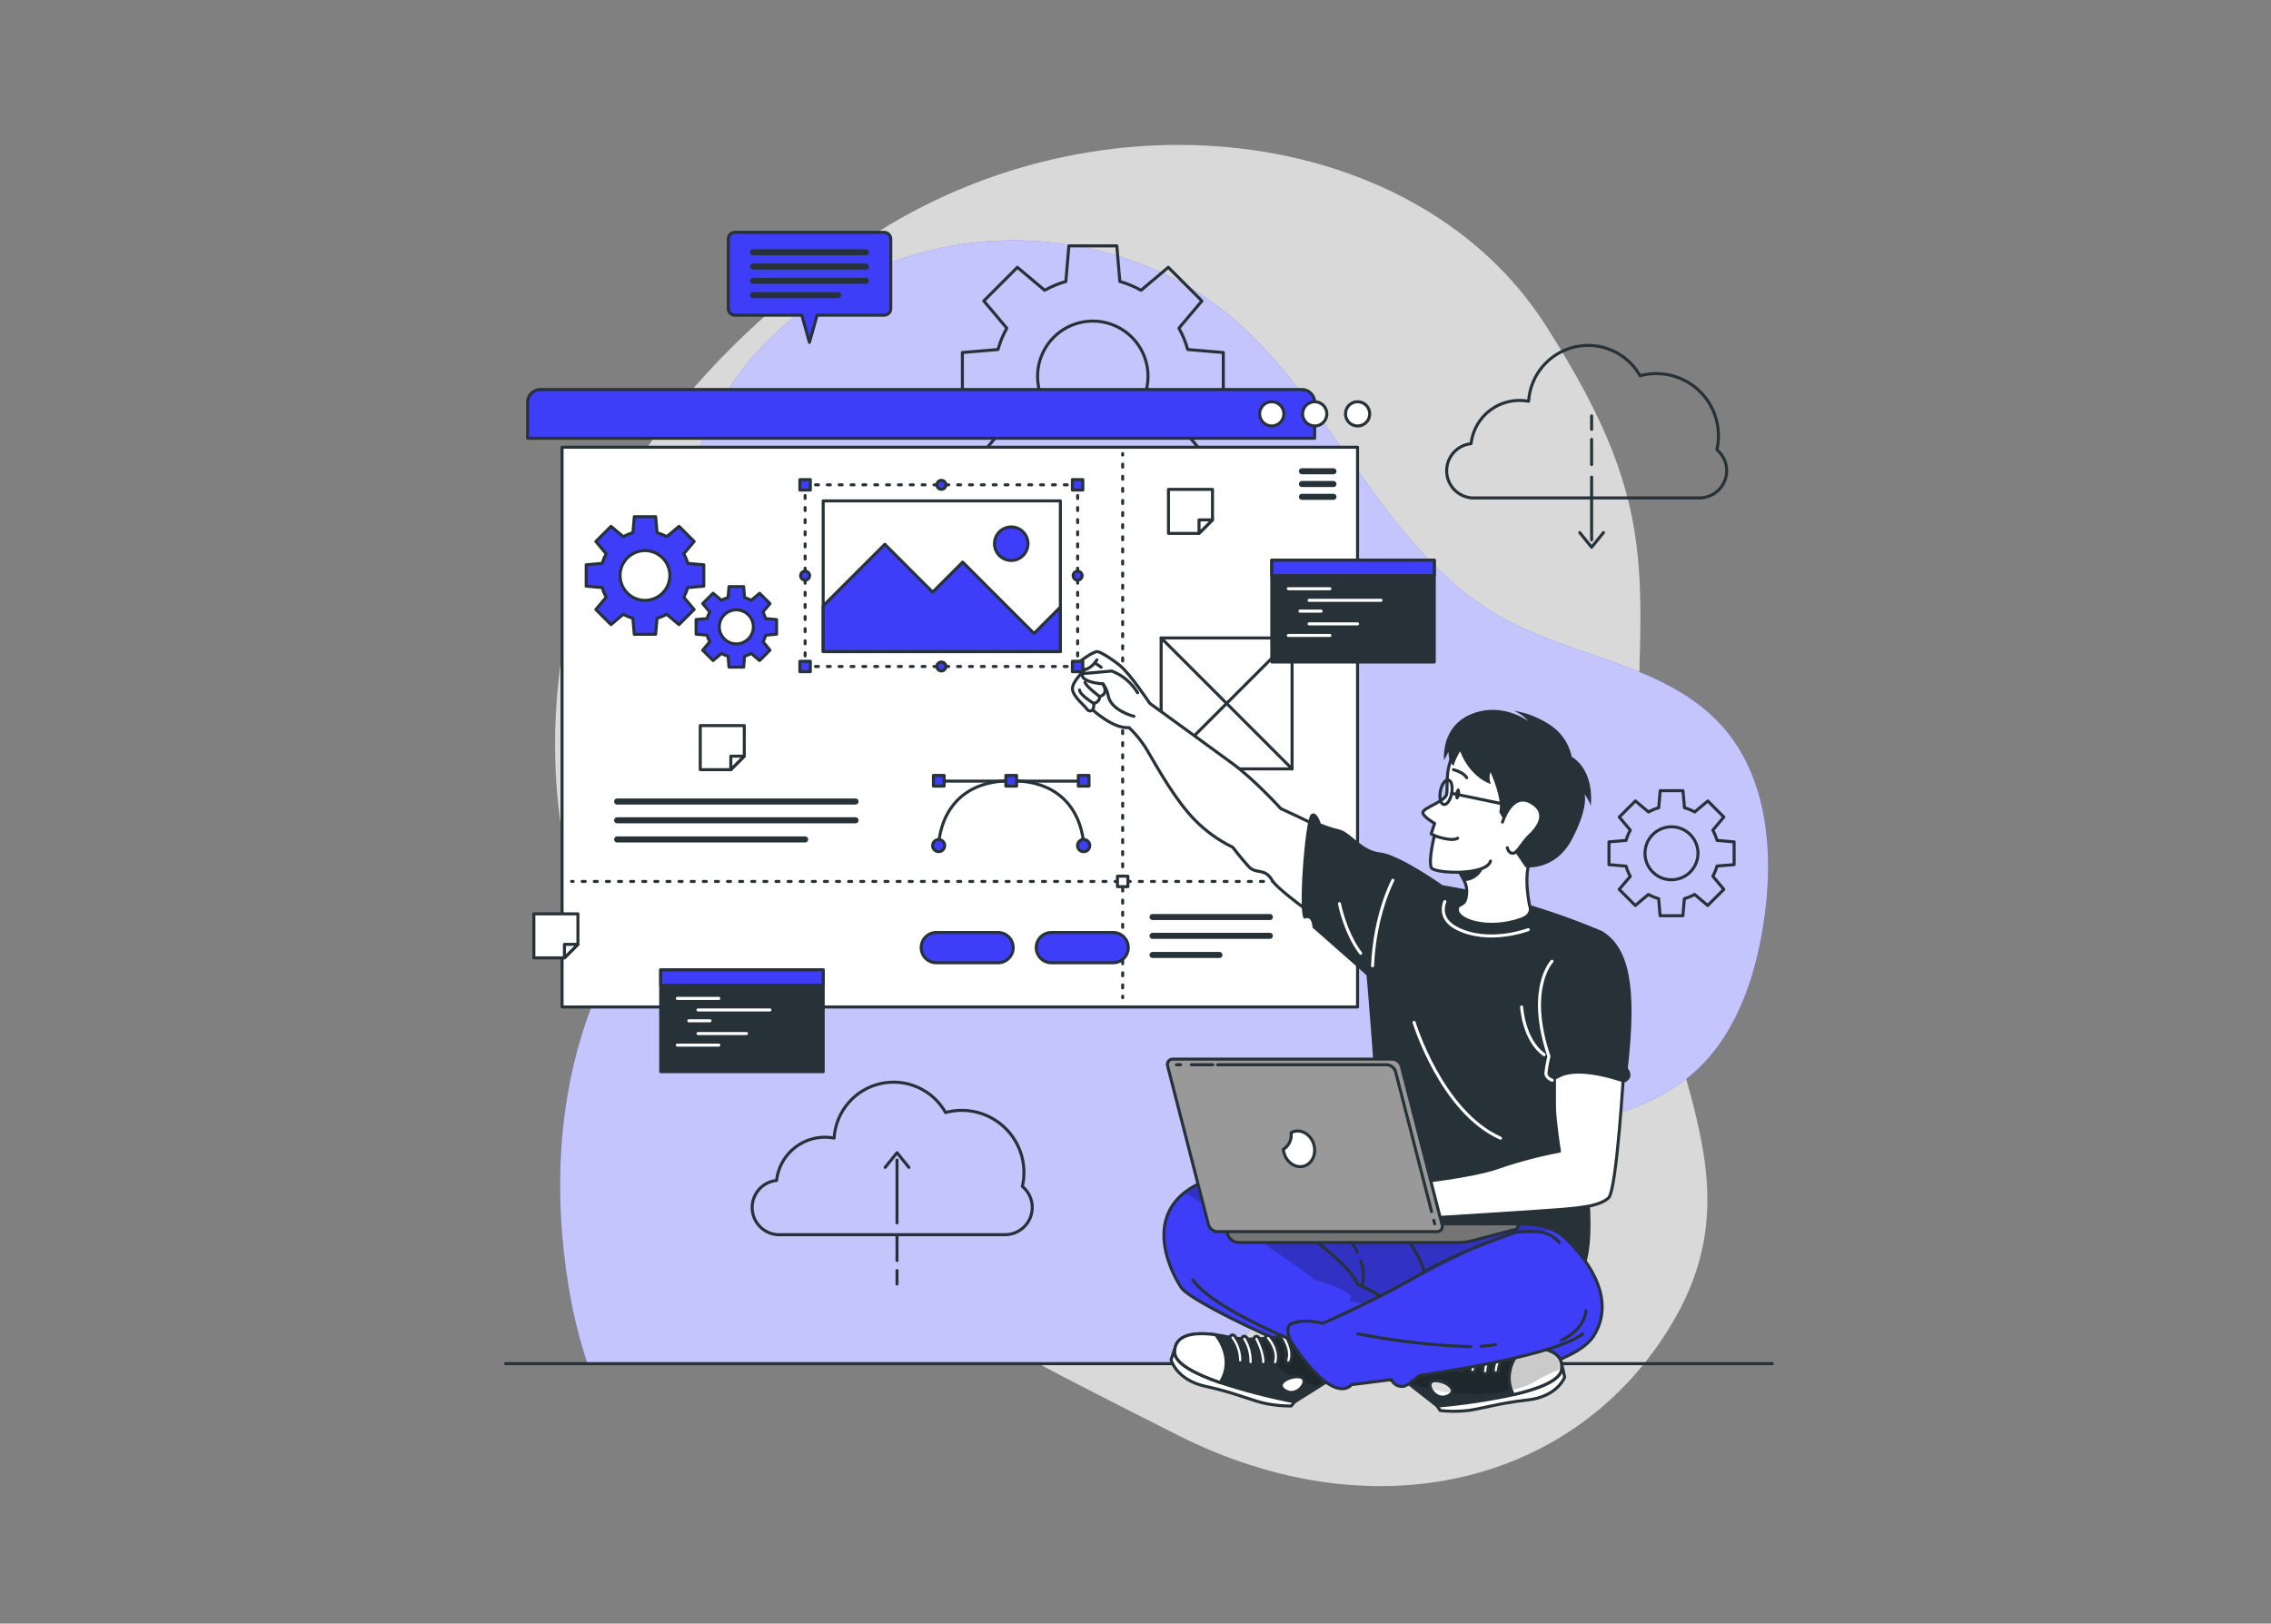 <svg width="600" height="429" viewBox="0 0 600 429" fill="none" xmlns="http://www.w3.org/2000/svg">
<rect x="0" y="0" width="600" height="429" fill="#808080" stroke="none"/>
<path opacity="0.7" d="M154.344 148.671C154.344 148.671 132.04 206.271 163.384 264.271C194.728 322.271 259.288 352.911 310.96 379.111C362.632 405.311 416.288 392.551 441.784 349.639C467.28 306.727 432.312 276.095 432.264 214.903C432.216 153.711 441.424 137.511 408.264 85.816C375.104 34.12 293.816 22.672 232.344 61.016C170.872 99.359 154.344 148.671 154.344 148.671Z" fill="white"/>
<path d="M155.2 360.327H324.152C324.832 359.239 325.52 358.151 326.224 357.087C344.4 329.423 373.504 309.695 405.288 300.439C419.528 296.295 434.952 293.831 446.392 284.391C458.168 274.687 463.576 259.199 465.912 244.119C468.752 225.863 467.216 205.391 454.824 191.687C440.272 175.599 415.888 173.791 396.928 163.247C364.296 145.087 351.648 103.735 321.96 81.079C303.2 66.767 277.888 61.223 255.2 64.359C223.048 68.815 192.8 90.359 183.72 121.959C181.11 131.163 180.178 140.761 180.968 150.295C182.416 169.135 186.472 188.215 182.648 206.719C178.432 227.111 165.168 244.319 157.24 263.591C147.368 287.591 146.04 314.471 150.224 340.055C151.344 346.933 153.008 353.712 155.2 360.327Z" fill="#3E3EF8"/>
<path opacity="0.7" d="M155.2 360.327H324.152C324.832 359.239 325.52 358.151 326.224 357.087C344.4 329.423 373.504 309.695 405.288 300.439C419.528 296.295 434.952 293.831 446.392 284.391C458.168 274.687 463.576 259.199 465.912 244.119C468.752 225.863 467.216 205.391 454.824 191.687C440.272 175.599 415.888 173.791 396.928 163.247C364.296 145.087 351.648 103.735 321.96 81.079C303.2 66.767 277.888 61.223 255.2 64.359C223.048 68.815 192.8 90.359 183.72 121.959C181.11 131.163 180.178 140.761 180.968 150.295C182.416 169.135 186.472 188.215 182.648 206.719C178.432 227.111 165.168 244.319 157.24 263.591C147.368 287.591 146.04 314.471 150.224 340.055C151.344 346.933 153.008 353.712 155.2 360.327Z" fill="white"/>
<path d="M133.592 360.328H468.248" stroke="#263238" stroke-width="0.8" stroke-linecap="round" stroke-linejoin="round"/>
<path d="M323.2 105.712V93.152L313.792 92.352C313.242 90.388 312.463 88.495 311.472 86.712L317.544 79.512L308.664 70.632L301.464 76.704C299.696 75.709 297.816 74.927 295.864 74.376L295.064 64.968H282.4L281.6 74.376C279.647 74.927 277.768 75.709 276 76.704L268.8 70.632L259.92 79.512L265.992 86.712C265 88.495 264.222 90.388 263.672 92.352L254.264 93.152V105.712L263.672 106.512C264.225 108.462 265.003 110.342 265.992 112.112L259.92 119.312L268.8 128.192L276 122.12C277.768 123.115 279.647 123.896 281.6 124.448L282.4 133.856H294.96L295.76 124.448C297.725 123.897 299.618 123.116 301.4 122.12L308.6 128.192L317.48 119.312L311.408 112.112C312.396 110.342 313.175 108.462 313.728 106.512L323.2 105.712ZM288.72 114.024C285.834 114.024 283.012 113.168 280.613 111.565C278.213 109.961 276.343 107.682 275.238 105.016C274.134 102.35 273.845 99.416 274.408 96.585C274.971 93.754 276.361 91.154 278.402 89.114C280.442 87.073 283.042 85.683 285.873 85.12C288.703 84.557 291.637 84.846 294.304 85.951C296.97 87.055 299.249 88.925 300.852 91.325C302.456 93.725 303.312 96.546 303.312 99.432C303.311 101.35 302.931 103.25 302.196 105.022C301.46 106.794 300.382 108.404 299.024 109.759C297.666 111.114 296.054 112.188 294.28 112.92C292.507 113.652 290.606 114.027 288.688 114.024H288.72Z" stroke="#263238" stroke-width="0.8" stroke-linecap="round" stroke-linejoin="round"/>
<path d="M458.152 228.472V222.456L453.64 222.064C453.374 221.123 453.001 220.215 452.528 219.36L455.44 215.896L451.2 211.64L447.744 214.552C446.89 214.075 445.982 213.702 445.04 213.44L444.648 208.928H438.624L438.24 213.44C437.297 213.7 436.389 214.074 435.536 214.552L432.072 211.64L427.816 215.896L430.728 219.36C430.249 220.213 429.873 221.121 429.608 222.064L425.096 222.456V228.472L429.608 228.864C429.873 229.806 430.249 230.714 430.728 231.568L427.792 235L432.048 239.256L435.512 236.344C436.365 236.822 437.273 237.195 438.216 237.456L438.6 241.968H444.624L445.016 237.456C445.958 237.194 446.866 236.82 447.72 236.344L451.176 239.256L455.44 235L452.528 231.536C453.001 230.68 453.374 229.773 453.64 228.832L458.152 228.472ZM441.616 232.472C440.231 232.473 438.877 232.064 437.725 231.296C436.572 230.528 435.674 229.435 435.143 228.156C434.612 226.877 434.472 225.469 434.741 224.111C435.01 222.753 435.676 221.505 436.655 220.525C437.634 219.545 438.881 218.878 440.239 218.607C441.597 218.336 443.005 218.474 444.285 219.004C445.564 219.533 446.658 220.431 447.427 221.582C448.197 222.733 448.608 224.087 448.608 225.472C448.607 226.391 448.425 227.301 448.072 228.15C447.719 228.999 447.203 229.77 446.552 230.419C445.901 231.068 445.129 231.583 444.279 231.934C443.429 232.285 442.519 232.465 441.6 232.464L441.616 232.472Z" stroke="#263238" stroke-width="0.8" stroke-linecap="round" stroke-linejoin="round"/>
<path d="M453.6 118.84C454.238 116.075 454.15 113.192 453.343 110.472C452.536 107.751 451.037 105.286 448.994 103.317C446.951 101.348 444.432 99.942 441.684 99.236C438.936 98.53 436.051 98.548 433.312 99.288C431.643 96.329 429.062 93.988 425.955 92.614C422.847 91.241 419.379 90.909 416.067 91.667C412.755 92.425 409.777 94.234 407.576 96.822C405.376 99.411 404.071 102.641 403.856 106.032C402.114 105.699 400.323 105.73 398.594 106.122C396.865 106.514 395.236 107.259 393.808 108.311C392.381 109.363 391.187 110.698 390.3 112.233C389.413 113.768 388.853 115.47 388.656 117.232C386.873 117.42 385.224 118.266 384.031 119.605C382.839 120.944 382.189 122.68 382.209 124.473C382.229 126.266 382.918 127.987 384.14 129.299C385.361 130.611 387.029 131.42 388.816 131.568H449.04C450.514 131.557 451.95 131.094 453.153 130.24C454.356 129.387 455.268 128.185 455.765 126.797C456.262 125.408 456.321 123.901 455.934 122.478C455.547 121.055 454.732 119.785 453.6 118.84Z" stroke="#263238" stroke-width="0.8" stroke-linecap="round" stroke-linejoin="round"/>
<path d="M420.504 126.063V142.663" stroke="#263238" stroke-width="0.8" stroke-linecap="round" stroke-linejoin="round"/>
<path d="M420.504 116.111V122.743" stroke="#263238" stroke-width="0.8" stroke-linecap="round" stroke-linejoin="round"/>
<path d="M420.504 109.903V113.455" stroke="#263238" stroke-width="0.8" stroke-linecap="round" stroke-linejoin="round"/>
<path d="M417.368 140.728L420.504 144.608L423.64 140.728" stroke="#263238" stroke-width="0.8" stroke-linecap="round" stroke-linejoin="round"/>
<path d="M270.112 313.52C270.749 310.754 270.659 307.871 269.851 305.151C269.042 302.431 267.543 299.966 265.499 297.998C263.456 296.029 260.937 294.623 258.189 293.917C255.44 293.21 252.556 293.228 249.816 293.968C248.149 291.006 245.568 288.663 242.46 287.289C239.352 285.914 235.882 285.582 232.569 286.342C229.257 287.101 226.279 288.912 224.08 291.503C221.88 294.095 220.579 297.328 220.368 300.72C219.577 300.568 218.773 300.491 217.968 300.488C214.803 300.485 211.748 301.649 209.387 303.756C207.026 305.864 205.524 308.767 205.168 311.912C203.385 312.098 201.735 312.944 200.543 314.282C199.35 315.621 198.699 317.356 198.718 319.149C198.737 320.942 199.424 322.663 200.645 323.976C201.866 325.289 203.533 326.099 205.32 326.248H265.6C267.073 326.232 268.505 325.765 269.704 324.91C270.903 324.055 271.811 322.852 272.306 321.465C272.8 320.078 272.857 318.572 272.469 317.152C272.081 315.731 271.267 314.463 270.136 313.52H270.112Z" stroke="#263238" stroke-width="0.8" stroke-linecap="round" stroke-linejoin="round"/>
<path d="M236.992 323.12V306.528" stroke="#263238" stroke-width="0.8" stroke-linecap="round" stroke-linejoin="round"/>
<path d="M236.992 333.079V326.439" stroke="#263238" stroke-width="0.8" stroke-linecap="round" stroke-linejoin="round"/>
<path d="M236.992 339.287V335.735" stroke="#263238" stroke-width="0.8" stroke-linecap="round" stroke-linejoin="round"/>
<path d="M240.128 308.464L236.992 304.584L233.856 308.464" stroke="#263238" stroke-width="0.8" stroke-linecap="round" stroke-linejoin="round"/>
<path d="M142.784 102.921H343.944C344.844 102.921 345.706 103.278 346.343 103.914C346.979 104.551 347.336 105.413 347.336 106.313V115.801H139.392V106.313C139.392 105.413 139.749 104.551 140.386 103.914C141.022 103.278 141.884 102.921 142.784 102.921Z" fill="#3E3EF8" stroke="#263238" stroke-width="0.8" stroke-linecap="round" stroke-linejoin="round"/>
<path d="M358.664 118.177H148.496V266.073H358.664V118.177Z" fill="white" stroke="#263238" stroke-width="0.8" stroke-linecap="round" stroke-linejoin="round"/>
<path d="M361.88 109.353C361.88 109.986 361.692 110.605 361.341 111.131C360.989 111.657 360.489 112.068 359.905 112.31C359.32 112.552 358.676 112.615 358.056 112.492C357.435 112.368 356.865 112.064 356.417 111.616C355.97 111.169 355.665 110.598 355.541 109.978C355.418 109.357 355.481 108.713 355.724 108.129C355.966 107.544 356.376 107.044 356.902 106.693C357.428 106.341 358.047 106.153 358.68 106.153C359.529 106.153 360.343 106.49 360.943 107.091C361.543 107.691 361.88 108.505 361.88 109.353Z" fill="white" stroke="#263238" stroke-width="0.8" stroke-linecap="round" stroke-linejoin="round"/>
<path d="M350.552 109.353C350.552 109.986 350.364 110.605 350.013 111.131C349.661 111.657 349.161 112.068 348.576 112.31C347.992 112.552 347.348 112.615 346.728 112.492C346.107 112.368 345.537 112.064 345.089 111.616C344.642 111.169 344.337 110.598 344.213 109.978C344.09 109.357 344.153 108.713 344.395 108.129C344.638 107.544 345.048 107.044 345.574 106.693C346.1 106.341 346.719 106.153 347.352 106.153C348.201 106.153 349.014 106.49 349.615 107.091C350.215 107.691 350.552 108.505 350.552 109.353Z" fill="white" stroke="#263238" stroke-width="0.8" stroke-linecap="round" stroke-linejoin="round"/>
<path d="M339.2 109.353C339.2 109.986 339.013 110.605 338.661 111.131C338.309 111.657 337.81 112.068 337.225 112.31C336.64 112.552 335.997 112.615 335.376 112.492C334.755 112.368 334.185 112.064 333.738 111.616C333.29 111.169 332.985 110.598 332.862 109.978C332.738 109.357 332.802 108.713 333.044 108.129C333.286 107.544 333.696 107.044 334.222 106.693C334.749 106.341 335.367 106.153 336 106.153C336.849 106.153 337.663 106.49 338.263 107.091C338.863 107.691 339.2 108.505 339.2 109.353Z" fill="white" stroke="#263238" stroke-width="0.8" stroke-linecap="round" stroke-linejoin="round"/>
<path d="M352.296 124.521H343.976" stroke="#263238" stroke-width="1.6" stroke-linecap="round" stroke-linejoin="round"/>
<path d="M352.296 127.896H343.976" stroke="#263238" stroke-width="1.6" stroke-linecap="round" stroke-linejoin="round"/>
<path d="M352.296 131.273H343.976" stroke="#263238" stroke-width="1.6" stroke-linecap="round" stroke-linejoin="round"/>
<path d="M163.048 211.785H226.032" stroke="#263238" stroke-width="1.6" stroke-linecap="round" stroke-linejoin="round"/>
<path d="M163.048 216.753H226.032" stroke="#263238" stroke-width="1.6" stroke-linecap="round" stroke-linejoin="round"/>
<path d="M163.048 221.81H212.712" stroke="#263238" stroke-width="1.6" stroke-linecap="round" stroke-linejoin="round"/>
<path d="M296.608 119.841V120.241" stroke="#263238" stroke-width="0.8" stroke-linecap="round" stroke-linejoin="round"/>
<path d="M296.608 122.642V262.026" stroke="#263238" stroke-width="0.8" stroke-linecap="round" stroke-linejoin="round" stroke-dasharray="0.8 2.4"/>
<path d="M296.608 263.225V263.625" stroke="#263238" stroke-width="0.8" stroke-linecap="round" stroke-linejoin="round"/>
<path d="M151.024 232.905H151.424" stroke="#263238" stroke-width="0.8" stroke-linecap="round" stroke-linejoin="round"/>
<path d="M153.816 232.905H353.848" stroke="#263238" stroke-width="0.8" stroke-linecap="round" stroke-linejoin="round" stroke-dasharray="0.8 2.4"/>
<path d="M355.048 232.905H355.448" stroke="#263238" stroke-width="0.8" stroke-linecap="round" stroke-linejoin="round"/>
<path d="M297.992 231.521H295.232V234.281H297.992V231.521Z" fill="white" stroke="#263238" stroke-width="0.8" stroke-linecap="round" stroke-linejoin="round"/>
<path d="M285.592 206.393H248.744" stroke="#263238" stroke-width="0.8" stroke-linecap="round" stroke-linejoin="round"/>
<path d="M286.304 223.434C286.304 223.434 286.304 206.306 267.168 206.306C248.032 206.306 248 223.434 248 223.434" stroke="#263238" stroke-width="0.8" stroke-linecap="round" stroke-linejoin="round"/>
<path d="M286.304 225.048C287.196 225.048 287.92 224.325 287.92 223.432C287.92 222.54 287.196 221.816 286.304 221.816C285.411 221.816 284.688 222.54 284.688 223.432C284.688 224.325 285.411 225.048 286.304 225.048Z" fill="#3E3EF8" stroke="#263238" stroke-width="0.8" stroke-linecap="round" stroke-linejoin="round"/>
<path d="M246.4 223.433C246.4 223.117 246.494 222.807 246.67 222.544C246.845 222.281 247.095 222.076 247.388 221.955C247.68 221.834 248.002 221.802 248.312 221.864C248.622 221.925 248.908 222.078 249.131 222.302C249.355 222.525 249.507 222.81 249.569 223.121C249.631 223.431 249.599 223.753 249.478 224.045C249.357 224.338 249.152 224.588 248.889 224.763C248.626 224.939 248.316 225.033 248 225.033C247.576 225.033 247.169 224.864 246.869 224.564C246.568 224.264 246.4 223.857 246.4 223.433Z" fill="#3E3EF8" stroke="#263238" stroke-width="0.8" stroke-linecap="round" stroke-linejoin="round"/>
<path d="M284.888 207.721H287.72V204.889H284.888V207.721Z" fill="#3E3EF8" stroke="#263238" stroke-width="0.8" stroke-linecap="round" stroke-linejoin="round"/>
<path d="M265.752 207.721H268.584V204.889H265.752V207.721Z" fill="#3E3EF8" stroke="#263238" stroke-width="0.8" stroke-linecap="round" stroke-linejoin="round"/>
<path d="M246.616 207.721H249.448V204.889H246.616V207.721Z" fill="#3E3EF8" stroke="#263238" stroke-width="0.8" stroke-linecap="round" stroke-linejoin="round"/>
<path d="M185.944 154.897V149.233L181.712 148.873C181.461 147.988 181.109 147.135 180.664 146.329L183.4 143.081L179.4 139.081L176.144 141.817C175.342 141.366 174.487 141.014 173.6 140.769L173.232 136.529H167.584L167.216 140.769C166.331 141.013 165.479 141.365 164.68 141.817L161.424 139.081L157.424 143.081L160.16 146.329C159.712 147.133 159.36 147.987 159.112 148.873L154.872 149.233V154.897L159.112 155.257C159.361 156.143 159.713 156.997 160.16 157.801L157.424 161.049L161.424 165.049L164.68 162.313C165.474 162.764 166.32 163.116 167.2 163.361L167.568 167.601H173.224L173.592 163.361C174.477 163.116 175.328 162.764 176.128 162.313L179.384 165.049L183.384 161.049L180.648 157.801C181.092 156.995 181.443 156.142 181.696 155.257L185.944 154.897ZM170.4 158.641C169.099 158.641 167.828 158.256 166.747 157.533C165.665 156.81 164.822 155.783 164.325 154.582C163.827 153.38 163.697 152.058 163.95 150.782C164.204 149.507 164.83 148.335 165.75 147.415C166.67 146.496 167.842 145.869 169.117 145.616C170.393 145.362 171.715 145.492 172.917 145.99C174.118 146.488 175.145 147.33 175.868 148.412C176.59 149.493 176.976 150.765 176.976 152.065C176.976 153.809 176.283 155.482 175.05 156.715C173.817 157.948 172.144 158.641 170.4 158.641Z" fill="#3E3EF8" stroke="#263238" stroke-width="0.8" stroke-linecap="round" stroke-linejoin="round"/>
<path d="M205.176 167.585V163.713L202.272 163.457C202.105 162.852 201.866 162.269 201.56 161.721L203.432 159.497L200.688 156.761L198.464 158.633C197.915 158.328 197.332 158.086 196.728 157.913L196.48 155.001H192.608L192.352 157.905C191.748 158.078 191.166 158.32 190.616 158.625L188.392 156.753L185.648 159.489L187.528 161.713C187.217 162.259 186.975 162.842 186.808 163.449L183.904 163.705V167.577L186.808 167.825C186.973 168.432 187.215 169.015 187.528 169.561L185.648 171.801L188.392 174.537L190.616 172.665C191.166 172.97 191.748 173.212 192.352 173.385L192.608 176.281H196.48L196.728 173.385C197.332 173.212 197.915 172.97 198.464 172.665L200.688 174.537L203.432 171.801L201.6 169.569C201.908 169.022 202.147 168.439 202.312 167.833L205.176 167.585ZM194.544 170.145C193.653 170.147 192.781 169.884 192.039 169.389C191.297 168.895 190.719 168.192 190.377 167.368C190.035 166.545 189.945 165.639 190.118 164.764C190.292 163.89 190.721 163.087 191.351 162.456C191.982 161.826 192.785 161.397 193.66 161.223C194.534 161.05 195.44 161.139 196.264 161.481C197.087 161.823 197.79 162.402 198.285 163.144C198.779 163.886 199.042 164.757 199.04 165.649C199.038 166.841 198.564 167.983 197.721 168.826C196.878 169.668 195.736 170.143 194.544 170.145Z" fill="#3E3EF8" stroke="#263238" stroke-width="0.8" stroke-linecap="round" stroke-linejoin="round"/>
<path d="M304.512 242.312H335.496" stroke="#263238" stroke-width="1.6" stroke-linecap="round" stroke-linejoin="round"/>
<path d="M304.512 247.281H335.496" stroke="#263238" stroke-width="1.6" stroke-linecap="round" stroke-linejoin="round"/>
<path d="M304.512 252.337H322.176" stroke="#263238" stroke-width="1.6" stroke-linecap="round" stroke-linejoin="round"/>
<path d="M263.688 254.4H247.376C246.315 254.4 245.298 253.979 244.548 253.229C243.797 252.479 243.376 251.461 243.376 250.4C243.376 249.34 243.797 248.322 244.548 247.572C245.298 246.822 246.315 246.4 247.376 246.4H263.688C264.749 246.4 265.766 246.822 266.516 247.572C267.267 248.322 267.688 249.34 267.688 250.4C267.688 251.461 267.267 252.479 266.516 253.229C265.766 253.979 264.749 254.4 263.688 254.4Z" fill="#3E3EF8" stroke="#263238" stroke-width="0.8" stroke-linecap="round" stroke-linejoin="round"/>
<path d="M294.088 254.4H277.776C276.715 254.4 275.698 253.979 274.947 253.229C274.197 252.479 273.776 251.461 273.776 250.4C273.776 249.34 274.197 248.322 274.947 247.572C275.698 246.822 276.715 246.4 277.776 246.4H294.088C295.149 246.4 296.166 246.822 296.916 247.572C297.666 248.322 298.088 249.34 298.088 250.4C298.088 251.461 297.666 252.479 296.916 253.229C296.166 253.979 295.149 254.4 294.088 254.4Z" fill="#3E3EF8" stroke="#263238" stroke-width="0.8" stroke-linecap="round" stroke-linejoin="round"/>
<path d="M341.368 168.577H306.776V203.169H341.368V168.577Z" fill="white" stroke="#263238" stroke-width="0.8" stroke-linecap="round" stroke-linejoin="round"/>
<path d="M306.776 168.577L341.368 203.169" stroke="#263238" stroke-width="0.8" stroke-linecap="round" stroke-linejoin="round"/>
<path d="M341.368 168.577L306.776 203.169" stroke="#263238" stroke-width="0.8" stroke-linecap="round" stroke-linejoin="round"/>
<path d="M320.344 129.306V137.378L316.784 140.938H308.712V129.306H320.344Z" fill="white" stroke="#263238" stroke-width="0.8" stroke-linecap="round" stroke-linejoin="round"/>
<path d="M320.344 137.377L316.784 140.937V137.377H320.344Z" fill="white" stroke="#263238" stroke-width="0.8" stroke-linecap="round" stroke-linejoin="round"/>
<path d="M196.64 191.729V199.801L193.08 203.369H185.008V191.729H196.64Z" fill="white" stroke="#263238" stroke-width="0.8" stroke-linecap="round" stroke-linejoin="round"/>
<path d="M196.64 199.801L193.08 203.369V199.801H196.64Z" fill="white" stroke="#263238" stroke-width="0.8" stroke-linecap="round" stroke-linejoin="round"/>
<path d="M152.688 241.465V249.537L149.128 253.097H141.048V241.465H152.688Z" fill="white" stroke="#263238" stroke-width="0.8" stroke-linecap="round" stroke-linejoin="round"/>
<path d="M152.688 249.536L149.128 253.096V249.536H152.688Z" fill="white" stroke="#263238" stroke-width="0.8" stroke-linecap="round" stroke-linejoin="round"/>
<path d="M378.936 148.024H336.008V174.928H378.936V148.024Z" fill="#263238" stroke="#263238" stroke-width="0.8" stroke-linecap="round" stroke-linejoin="round"/>
<path d="M378.936 148.024H336.008V152.112H378.936V148.024Z" fill="#3E3EF8" stroke="#263238" stroke-width="0.8" stroke-linecap="round" stroke-linejoin="round"/>
<path d="M340.384 155.561H351.36" stroke="white" stroke-width="0.8" stroke-linecap="round" stroke-linejoin="round"/>
<path d="M345.872 158.624H364.864" stroke="white" stroke-width="0.8" stroke-linecap="round" stroke-linejoin="round"/>
<path d="M343.448 161.48H349.04" stroke="white" stroke-width="0.8" stroke-linecap="round" stroke-linejoin="round"/>
<path d="M345.872 164.849H358.664" stroke="white" stroke-width="0.8" stroke-linecap="round" stroke-linejoin="round"/>
<path d="M340.384 167.904H351.36" stroke="white" stroke-width="0.8" stroke-linecap="round" stroke-linejoin="round"/>
<path d="M217.488 256.272H174.56V283.176H217.488V256.272Z" fill="#263238" stroke="#263238" stroke-width="0.8" stroke-linecap="round" stroke-linejoin="round"/>
<path d="M217.488 256.272H174.56V260.36H217.488V256.272Z" fill="#3E3EF8" stroke="#263238" stroke-width="0.8" stroke-linecap="round" stroke-linejoin="round"/>
<path d="M178.944 263.816H189.912" stroke="white" stroke-width="0.8" stroke-linecap="round" stroke-linejoin="round"/>
<path d="M184.424 266.872H203.416" stroke="white" stroke-width="0.8" stroke-linecap="round" stroke-linejoin="round"/>
<path d="M182 269.729H187.592" stroke="white" stroke-width="0.8" stroke-linecap="round" stroke-linejoin="round"/>
<path d="M184.424 273.097H197.216" stroke="white" stroke-width="0.8" stroke-linecap="round" stroke-linejoin="round"/>
<path d="M178.944 276.16H189.912" stroke="white" stroke-width="0.8" stroke-linecap="round" stroke-linejoin="round"/>
<path d="M233.6 61.399H194.16C193.698 61.401 193.256 61.586 192.929 61.913C192.603 62.239 192.418 62.681 192.416 63.143V81.543C192.418 82.005 192.603 82.446 192.93 82.771C193.256 83.097 193.699 83.279 194.16 83.279H211.84L213.856 90.479L215.88 83.279H233.6C234.061 83.279 234.504 83.097 234.83 82.771C235.157 82.446 235.342 82.005 235.344 81.543V63.143C235.342 62.681 235.157 62.239 234.831 61.913C234.504 61.586 234.062 61.401 233.6 61.399Z" fill="#3E3EF8" stroke="#263238" stroke-width="0.8" stroke-linecap="round" stroke-linejoin="round"/>
<path d="M198.96 66.663H228.76" stroke="#263238" stroke-width="1.6" stroke-linecap="round" stroke-linejoin="round"/>
<path d="M198.96 70.439H228.76" stroke="#263238" stroke-width="1.6" stroke-linecap="round" stroke-linejoin="round"/>
<path d="M198.96 74.215H228.76" stroke="#263238" stroke-width="1.6" stroke-linecap="round" stroke-linejoin="round"/>
<path d="M198.96 77.991H221.416" stroke="#263238" stroke-width="1.6" stroke-linecap="round" stroke-linejoin="round"/>
<path d="M298.296 192.264C294.064 192.624 288.696 187.568 288.696 187.568C288.593 187.674 288.467 187.755 288.328 187.804C288.188 187.853 288.039 187.869 287.892 187.85C287.745 187.831 287.605 187.779 287.482 187.696C287.359 187.614 287.257 187.504 287.184 187.376C286.496 186.384 283.512 184.088 283.344 182.104C283.176 180.12 286.696 176.904 286.696 176.904C283.984 177.64 283.696 176.048 283.696 176.048C283.696 176.048 288.264 172.28 289.864 172.176C290.488 172.136 293.208 173.704 295.84 175.816C298.592 178.032 303.76 185.832 303.76 185.832C303.76 185.832 321.24 198.528 325.656 201.776C331.488 206.064 338.4 213.672 338.4 213.672C338.4 213.672 361.6 224.136 368 229.888L359.344 250.384C359.344 250.384 338.248 236.248 336.144 232.664C334.04 229.08 331.928 231.232 329.816 228.888C327.704 226.544 325.68 223.864 325.68 223.864C321.924 222.05 318.515 219.591 315.608 216.6C310.68 211.536 306.336 203.8 303.608 199.144C302.196 196.595 300.405 194.275 298.296 192.264Z" fill="white" stroke="#263238" stroke-width="0.8" stroke-linecap="round" stroke-linejoin="round"/>
<path d="M299.584 189.272C299.584 189.272 293.288 187.744 292.744 183.592C292.504 182.539 292.043 181.549 291.392 180.688C291.392 180.688 285.52 180.4 285.888 178.008L293.728 177.312C296.582 178.408 298.985 180.431 300.552 183.056" fill="white"/>
<path d="M299.584 189.272C299.584 189.272 293.288 187.744 292.744 183.592C292.504 182.539 292.043 181.549 291.392 180.688C291.392 180.688 285.52 180.4 285.888 178.008L293.728 177.312C296.582 178.408 298.985 180.431 300.552 183.056" stroke="#263238" stroke-width="0.8" stroke-linecap="round" stroke-linejoin="round"/>
<path d="M288.688 187.568C288.968 187.049 289.061 186.45 288.952 185.871C288.952 185.871 290.68 185.551 290.488 184.023C290.488 184.023 293.048 183.712 291.392 180.688" stroke="#263238" stroke-width="0.8" stroke-linecap="round" stroke-linejoin="round"/>
<path d="M290.488 184.024C290.488 184.024 287.04 181.472 286.656 180.304" stroke="#263238" stroke-width="0.8" stroke-linecap="round" stroke-linejoin="round"/>
<path d="M288.952 185.871C288.952 185.871 285.28 183.631 285.216 182.327" stroke="#263238" stroke-width="0.8" stroke-linecap="round" stroke-linejoin="round"/>
<path d="M289.792 174.367C289.792 174.367 288.624 176.463 286.688 176.903" stroke="#263238" stroke-width="0.8" stroke-linecap="round" stroke-linejoin="round"/>
<path d="M289.208 175.183C289.822 175.503 290.402 175.887 290.936 176.327" stroke="#263238" stroke-width="0.8" stroke-linecap="round" stroke-linejoin="round"/>
<path d="M423.296 246.039C414.244 242.208 404.906 239.089 395.368 236.711C381.32 233.423 358.568 230.487 358.568 230.487C358.568 230.487 364.824 294.327 363.176 298.167C361.528 302.007 351.64 314.903 351.64 314.903C351.64 314.903 405.152 335.767 414.48 337.543C423.808 339.319 418.944 306.943 418.944 306.943C418.944 306.943 428.8 265.791 423.296 246.039Z" fill="#263238"/>
<path d="M404.088 239.183C404.088 239.183 405.36 241.583 402.016 242.839C393.352 246.039 384.12 243.215 385.104 239.823C385.48 238.527 387.624 239.823 387.504 235.023C387.445 234.283 387.247 233.561 386.92 232.895C386.309 231.597 385.572 230.361 384.72 229.207C383.795 227.922 382.805 226.685 381.752 225.503C381.752 225.503 395.504 216.703 405.704 225.503C405.688 225.463 401.896 227.383 404.088 239.183Z" fill="white" stroke="#263238" stroke-width="0.8" stroke-linecap="round" stroke-linejoin="round"/>
<path d="M421.128 352.888C415.712 361.688 388.232 365.856 373.232 365.464C358.232 365.072 315.072 344.664 312.144 340.312C309.432 336.312 302.768 323.056 313.04 315.048C313.912 314.375 314.838 313.776 315.808 313.256C322.84 309.448 369.608 321.456 369.608 321.456C369.608 321.456 372.504 319.624 373.568 319.76C376.832 320.176 379.168 322.816 385.76 324.696C390.376 326.016 402.976 320.944 411.024 325.304C411.917 325.781 412.741 326.379 413.472 327.08C420.992 334.264 426.536 344.064 421.128 352.888Z" fill="#3E3EF8"/>
<mask id="mask0_607_215" style="mask-type:luminance" maskUnits="userSpaceOnUse" x="307" y="312" width="117" height="54">
<path d="M421.128 352.889C415.712 361.689 388.232 365.857 373.232 365.465C358.232 365.073 315.072 344.665 312.144 340.313C309.432 336.313 302.768 323.057 313.04 315.049C313.912 314.376 314.838 313.777 315.808 313.257C322.84 309.449 369.608 321.457 369.608 321.457C369.608 321.457 372.504 319.625 373.568 319.761C376.832 320.177 379.168 322.817 385.76 324.697C390.376 326.017 402.976 320.945 411.024 325.305C411.917 325.782 412.741 326.38 413.472 327.081C420.992 334.265 426.536 344.065 421.128 352.889Z" fill="white"/>
</mask>
<g mask="url(#mask0_607_215)">
<path opacity="0.3" d="M411.025 325.305C402.777 324.753 395.425 326.481 390.289 329.513C384.201 333.113 355.449 346.961 355.449 346.961C355.513 345.473 357.113 342.473 357.113 342.473C354.409 340.073 347.337 338.193 347.337 338.193C341.857 333.513 320.137 319.553 313.041 315.049C313.912 314.376 314.838 313.777 315.809 313.257C322.841 309.449 369.609 321.457 369.609 321.457C369.609 321.457 372.505 319.625 373.569 319.761C376.833 320.177 379.169 322.817 385.761 324.697C390.401 326.017 402.977 320.945 411.025 325.305Z" fill="black" fill-opacity="0.7"/>
</g>
<path d="M421.128 352.888C415.712 361.688 388.232 365.856 373.232 365.464C358.232 365.072 315.072 344.664 312.144 340.312C309.432 336.312 302.768 323.056 313.04 315.048C313.912 314.375 314.838 313.776 315.808 313.256C322.84 309.448 369.608 321.456 369.608 321.456C369.608 321.456 372.504 319.624 373.568 319.76C376.832 320.176 379.168 322.816 385.76 324.696C390.376 326.016 402.976 320.944 411.024 325.304C411.917 325.781 412.741 326.379 413.472 327.08C420.992 334.264 426.536 344.064 421.128 352.888Z" stroke="#263238" stroke-width="0.8" stroke-linecap="round" stroke-linejoin="round"/>
<path d="M412.697 360.855L413.385 363.871C413.385 363.871 411.545 369.087 403.457 369.943C395.369 370.799 390.577 372.583 386.657 372.815C384.607 372.977 382.548 372.945 380.505 372.719L379.705 371.535L412.697 360.855Z" fill="white" stroke="#263238" stroke-width="0.8" stroke-linecap="round" stroke-linejoin="round"/>
<path d="M365.728 360.535L379.744 371.535C386.499 370.958 393.212 369.953 399.84 368.527C406.48 366.991 412.28 364.791 412.592 361.767C413.08 357.175 408.168 355.919 402.336 356.095C401.248 356.095 400.128 356.207 399 356.319C389.664 357.319 377.792 352.167 377.792 352.167L365.728 360.535Z" fill="#263238"/>
<mask id="mask1_607_215" style="mask-type:luminance" maskUnits="userSpaceOnUse" x="365" y="352" width="48" height="20">
<path d="M365.728 360.535L379.744 371.535C386.499 370.958 393.212 369.953 399.84 368.527C406.48 366.991 412.28 364.791 412.592 361.767C413.08 357.175 408.168 355.919 402.336 356.095C401.248 356.095 400.128 356.207 399 356.319C389.664 357.319 377.792 352.167 377.792 352.167L365.728 360.535Z" fill="white"/>
</mask>
<g mask="url(#mask1_607_215)">
<path opacity="0.3" d="M412.6 361.655C409.879 362.667 407.268 363.954 404.808 365.495C404.808 365.495 391.792 372.191 371.784 365.295L365.728 360.535L377.792 352.159C377.792 352.159 389.656 357.319 399 356.311C400.128 356.191 401.248 356.111 402.336 356.087C408.128 355.911 413 357.143 412.6 361.655Z" fill="black" fill-opacity="0.7"/>
</g>
<path d="M365.728 360.535L379.744 371.535C386.499 370.958 393.212 369.953 399.84 368.527C406.48 366.991 412.28 364.791 412.592 361.767C413.08 357.175 408.168 355.919 402.336 356.095C401.248 356.095 400.128 356.207 399 356.319C389.664 357.319 377.792 352.167 377.792 352.167L365.728 360.535Z" stroke="#263238" stroke-width="0.8" stroke-linecap="round" stroke-linejoin="round"/>
<path d="M378.792 364.872C376.264 365.28 379.04 370.472 382.464 368.872C385.888 367.272 381.32 364.456 378.792 364.872Z" fill="white"/>
<mask id="mask2_607_215" style="mask-type:luminance" maskUnits="userSpaceOnUse" x="377" y="364" width="7" height="6">
<path d="M378.792 364.872C376.264 365.28 379.04 370.472 382.464 368.872C385.888 367.272 381.32 364.456 378.792 364.872Z" fill="white"/>
</mask>
<g mask="url(#mask2_607_215)">
<path opacity="0.2" d="M383.536 368.049C381.705 367.825 379.886 367.507 378.088 367.097C377.608 366.081 377.72 365.041 378.792 364.873C380.912 364.521 384.48 366.481 383.536 368.049Z" fill="black" fill-opacity="0.7"/>
</g>
<path d="M378.792 364.872C376.264 365.28 379.04 370.472 382.464 368.872C385.888 367.272 381.32 364.456 378.792 364.872Z" stroke="#263238" stroke-width="0.8" stroke-linecap="round" stroke-linejoin="round"/>
<path d="M399.84 368.519C406.48 366.983 412.28 364.783 412.592 361.759C413.08 357.167 408.168 355.911 402.336 356.087C402.08 356.335 396.424 361.799 399.84 368.519Z" fill="white"/>
<mask id="mask3_607_215" style="mask-type:luminance" maskUnits="userSpaceOnUse" x="398" y="356" width="15" height="13">
<path d="M399.84 368.518C406.48 366.982 412.28 364.782 412.592 361.758C413.08 357.166 408.168 355.91 402.336 356.086C402.08 356.334 396.424 361.798 399.84 368.518Z" fill="white"/>
</mask>
<g mask="url(#mask3_607_215)">
<path opacity="0.3" d="M412.601 361.654C409.88 362.667 407.269 363.953 404.809 365.494C403.055 366.305 401.217 366.919 399.329 367.326C397.089 361.166 402.097 356.318 402.337 356.086C408.129 355.91 413.001 357.142 412.601 361.654Z" fill="black" fill-opacity="0.7"/>
</g>
<path d="M399.84 368.519C406.48 366.983 412.28 364.783 412.592 361.759C413.08 357.167 408.168 355.911 402.336 356.087C402.08 356.335 396.424 361.799 399.84 368.519Z" stroke="#263238" stroke-width="0.8" stroke-linecap="round" stroke-linejoin="round"/>
<path d="M395.104 362.815H395.144C395.235 362.819 395.326 362.805 395.412 362.774C395.497 362.743 395.576 362.695 395.643 362.633C395.71 362.572 395.764 362.497 395.802 362.414C395.84 362.331 395.861 362.242 395.864 362.151C396.091 360.185 396.93 358.341 398.264 356.879C398.328 356.815 398.379 356.739 398.414 356.655C398.449 356.571 398.467 356.482 398.467 356.391C398.467 356.3 398.449 356.21 398.414 356.127C398.379 356.043 398.328 355.967 398.264 355.903C398.134 355.775 397.959 355.703 397.776 355.703C397.594 355.703 397.418 355.775 397.288 355.903C395.719 357.604 394.745 359.769 394.512 362.071C394.496 362.247 394.549 362.423 394.659 362.562C394.769 362.7 394.929 362.791 395.104 362.815Z" fill="white" stroke="#263238" stroke-width="0.8" stroke-linecap="round" stroke-linejoin="round"/>
<path d="M392.328 362.999H392.384C392.475 363.001 392.566 362.985 392.651 362.952C392.735 362.919 392.813 362.87 392.878 362.806C392.944 362.743 392.996 362.667 393.032 362.584C393.068 362.5 393.087 362.41 393.088 362.319C393.247 360.322 393.987 358.414 395.216 356.831C395.283 356.762 395.336 356.68 395.369 356.59C395.403 356.499 395.418 356.403 395.413 356.307C395.407 356.211 395.382 356.117 395.338 356.031C395.295 355.945 395.234 355.869 395.159 355.807C395.085 355.746 394.998 355.701 394.906 355.675C394.813 355.649 394.716 355.643 394.62 355.656C394.525 355.67 394.433 355.703 394.351 355.754C394.269 355.805 394.199 355.872 394.144 355.951C392.716 357.772 391.866 359.979 391.704 362.287C391.697 362.463 391.758 362.635 391.874 362.768C391.99 362.9 392.153 362.983 392.328 362.999Z" fill="white" stroke="#263238" stroke-width="0.8" stroke-linecap="round" stroke-linejoin="round"/>
<path d="M389.009 362.631C389.099 362.64 389.19 362.631 389.277 362.604C389.364 362.577 389.445 362.534 389.515 362.476C389.584 362.418 389.642 362.346 389.684 362.266C389.727 362.186 389.752 362.098 389.761 362.007C389.977 359.607 392.04 356.463 392.064 356.407C392.166 356.253 392.202 356.065 392.166 355.884C392.131 355.703 392.025 355.543 391.873 355.439C391.719 355.338 391.533 355.302 391.353 355.338C391.173 355.374 391.015 355.479 390.913 355.631C390.817 355.767 388.625 359.063 388.377 361.847C388.364 361.94 388.371 362.035 388.397 362.126C388.422 362.216 388.466 362.301 388.525 362.374C388.584 362.448 388.657 362.508 388.74 362.552C388.823 362.596 388.915 362.623 389.009 362.631Z" fill="white" stroke="#263238" stroke-width="0.8" stroke-linecap="round" stroke-linejoin="round"/>
<path d="M385.872 362.303C385.933 362.311 385.995 362.311 386.056 362.303C386.146 362.289 386.233 362.256 386.31 362.208C386.388 362.16 386.455 362.097 386.508 362.022C386.561 361.948 386.598 361.863 386.618 361.774C386.638 361.685 386.64 361.593 386.624 361.503C386.136 358.559 388.872 356.039 388.896 356.015C388.987 355.887 389.032 355.732 389.023 355.576C389.015 355.419 388.954 355.27 388.85 355.153C388.747 355.035 388.606 354.956 388.452 354.928C388.298 354.9 388.139 354.925 388 354.999C387.864 355.119 384.672 358.047 385.288 361.751C385.318 361.892 385.389 362.02 385.494 362.119C385.598 362.217 385.73 362.282 385.872 362.303Z" fill="white" stroke="#263238" stroke-width="0.8" stroke-linecap="round" stroke-linejoin="round"/>
<path d="M382.465 361.479C382.539 361.491 382.614 361.491 382.689 361.479C382.861 361.437 383.011 361.331 383.107 361.183C383.204 361.034 383.24 360.854 383.209 360.679C382.609 358.055 385.193 355.079 385.225 355.079C385.344 354.941 385.405 354.761 385.393 354.578C385.381 354.396 385.297 354.225 385.161 354.103C385.093 354.043 385.014 353.996 384.928 353.966C384.842 353.936 384.752 353.923 384.661 353.928C384.57 353.933 384.481 353.956 384.4 353.996C384.318 354.036 384.245 354.091 384.185 354.159C384.057 354.303 381.097 357.687 381.857 361.015C381.901 361.144 381.982 361.257 382.09 361.34C382.198 361.422 382.329 361.471 382.465 361.479Z" fill="white" stroke="#263238" stroke-width="0.8" stroke-linecap="round" stroke-linejoin="round"/>
<path d="M310.4 356.343L309.4 359.271C309.4 359.271 310.68 364.655 318.632 366.351C326.584 368.047 331.16 370.351 335 370.975C337.021 371.347 339.073 371.529 341.128 371.519L342.048 370.423L310.4 356.343Z" fill="white" stroke="#263238" stroke-width="0.8" stroke-linecap="round" stroke-linejoin="round"/>
<path d="M357.112 360.959L342.024 370.423C335.366 369.141 328.796 367.439 322.352 365.327C315.912 363.103 310.352 360.303 310.352 357.263C310.352 352.639 315.368 351.911 321.152 352.695C322.232 352.839 323.336 353.039 324.448 353.271C333.624 355.247 345.968 351.367 345.968 351.367L357.112 360.959Z" fill="#263238"/>
<mask id="mask4_607_215" style="mask-type:luminance" maskUnits="userSpaceOnUse" x="310" y="351" width="48" height="20">
<path d="M357.112 360.959L342.024 370.423C335.366 369.141 328.796 367.439 322.352 365.327C315.912 363.103 310.352 360.303 310.352 357.263C310.352 352.639 315.368 351.911 321.152 352.695C322.232 352.839 323.336 353.039 324.448 353.271C333.624 355.247 345.968 351.367 345.968 351.367L357.112 360.959Z" fill="white"/>
</mask>
<g mask="url(#mask4_607_215)">
<path opacity="0.3" d="M357.112 360.959L348.24 366.559C341.045 364.324 334.737 359.882 330.208 353.863C335.555 353.745 340.864 352.914 345.992 351.391L357.112 360.959Z" fill="black" fill-opacity="0.7"/>
</g>
<path d="M357.112 360.959L342.024 370.423C335.366 369.141 328.796 367.439 322.352 365.327C315.912 363.103 310.352 360.303 310.352 357.263C310.352 352.639 315.368 351.911 321.152 352.695C322.232 352.839 323.336 353.039 324.448 353.271C333.624 355.247 345.968 351.367 345.968 351.367L357.112 360.959Z" stroke="#263238" stroke-width="0.8" stroke-linecap="round" stroke-linejoin="round"/>
<path d="M322.352 365.32C315.912 363.096 310.352 360.296 310.352 357.256C310.352 352.632 315.368 351.904 321.152 352.688C321.408 352.96 326.456 359 322.352 365.32Z" fill="white" stroke="#263238" stroke-width="0.8" stroke-linecap="round" stroke-linejoin="round"/>
<path d="M327.664 360.143H327.624C327.44 360.131 327.268 360.047 327.146 359.909C327.023 359.772 326.959 359.592 326.968 359.407C326.955 357.433 326.32 355.512 325.152 353.919C325.084 353.85 325.032 353.766 324.998 353.675C324.964 353.583 324.95 353.485 324.957 353.388C324.963 353.291 324.99 353.196 325.035 353.11C325.081 353.023 325.144 352.948 325.221 352.887C325.297 352.827 325.386 352.783 325.48 352.76C325.575 352.736 325.674 352.732 325.77 352.748C325.866 352.765 325.957 352.802 326.038 352.856C326.119 352.91 326.188 352.981 326.24 353.063C327.621 354.911 328.362 357.157 328.352 359.463C328.35 359.645 328.277 359.818 328.148 359.945C328.019 360.072 327.845 360.143 327.664 360.143Z" fill="white" stroke="#263238" stroke-width="0.8" stroke-linecap="round" stroke-linejoin="round"/>
<path d="M330.4 360.599H330.336C330.153 360.583 329.983 360.495 329.865 360.354C329.746 360.213 329.689 360.031 329.704 359.847C329.761 357.848 329.23 355.876 328.176 354.175C328.124 354.1 328.086 354.015 328.067 353.925C328.047 353.835 328.046 353.742 328.062 353.651C328.078 353.56 328.112 353.474 328.162 353.396C328.212 353.319 328.276 353.252 328.352 353.199C328.428 353.147 328.513 353.11 328.603 353.09C328.693 353.071 328.786 353.069 328.876 353.085C328.967 353.102 329.054 353.136 329.131 353.185C329.209 353.235 329.276 353.3 329.328 353.375C330.564 355.334 331.177 357.621 331.088 359.935C331.08 360.113 331.004 360.281 330.876 360.404C330.748 360.528 330.578 360.598 330.4 360.599Z" fill="white" stroke="#263238" stroke-width="0.8" stroke-linecap="round" stroke-linejoin="round"/>
<path d="M333.744 360.599C333.561 360.595 333.386 360.519 333.257 360.387C333.128 360.256 333.056 360.079 333.056 359.895C333.104 357.455 331.376 354.151 331.352 354.119C331.268 353.955 331.251 353.763 331.307 353.586C331.362 353.41 331.485 353.262 331.648 353.175C331.812 353.091 332.002 353.075 332.178 353.13C332.353 353.186 332.499 353.308 332.584 353.471C332.664 353.615 334.496 357.119 334.448 359.919C334.444 360.102 334.368 360.277 334.236 360.404C334.104 360.531 333.928 360.601 333.744 360.599Z" fill="white" stroke="#263238" stroke-width="0.8" stroke-linecap="round" stroke-linejoin="round"/>
<path d="M336.896 360.599H336.712C336.535 360.549 336.386 360.431 336.296 360.27C336.206 360.11 336.183 359.921 336.232 359.743C337.032 356.871 334.576 354.071 334.552 354.047C334.483 353.981 334.428 353.901 334.391 353.813C334.354 353.725 334.335 353.629 334.336 353.534C334.338 353.438 334.359 353.343 334.399 353.256C334.438 353.168 334.496 353.09 334.567 353.026C334.638 352.962 334.722 352.913 334.813 352.883C334.904 352.853 335.001 352.842 335.096 352.851C335.192 352.859 335.284 352.888 335.368 352.934C335.452 352.98 335.526 353.043 335.584 353.119C335.704 353.255 338.576 356.503 337.568 360.119C337.521 360.26 337.431 360.382 337.31 360.468C337.189 360.555 337.045 360.6 336.896 360.599Z" fill="white" stroke="#263238" stroke-width="0.8" stroke-linecap="round" stroke-linejoin="round"/>
<path d="M340.376 360.144C340.3 360.147 340.223 360.133 340.152 360.104C340.065 360.076 339.984 360.03 339.915 359.971C339.846 359.911 339.789 359.838 339.749 359.756C339.709 359.673 339.685 359.584 339.68 359.492C339.675 359.401 339.689 359.31 339.72 359.224C340.592 356.68 338.328 353.456 338.312 353.424C338.247 353.351 338.197 353.264 338.167 353.171C338.138 353.078 338.128 352.979 338.139 352.881C338.149 352.784 338.181 352.69 338.231 352.605C338.281 352.521 338.348 352.448 338.428 352.391C338.508 352.334 338.599 352.295 338.695 352.276C338.791 352.257 338.89 352.258 338.986 352.28C339.082 352.302 339.172 352.344 339.25 352.403C339.328 352.463 339.393 352.538 339.44 352.624C339.552 352.776 342.136 356.456 341.04 359.688C340.99 359.822 340.899 359.938 340.78 360.02C340.661 360.101 340.52 360.145 340.376 360.144Z" fill="white" stroke="#263238" stroke-width="0.8" stroke-linecap="round" stroke-linejoin="round"/>
<path d="M343.664 363.896C346.136 364.576 342.864 369.416 339.592 367.496C336.32 365.576 341.2 363.224 343.664 363.896Z" fill="white" stroke="#263238" stroke-width="0.8" stroke-linecap="round" stroke-linejoin="round"/>
<path d="M315.136 338.199C318.84 343.391 329.824 349.127 340.736 353.855C342.688 357.088 344.99 360.095 347.6 362.823C354.336 369.751 357.08 365.871 357.08 365.871C357.08 365.871 361.336 365.391 367.616 364.535C367.878 365.144 368.333 365.65 368.912 365.972C369.491 366.295 370.161 366.417 370.816 366.319C371.616 366.191 373.216 365.023 374.984 363.479C390.848 361.079 412.376 357.079 418.184 352.423" fill="#3E3EF8"/>
<path d="M315.136 338.199C318.84 343.391 329.824 349.127 340.736 353.855C342.688 357.088 344.99 360.095 347.6 362.823C354.336 369.751 357.08 365.871 357.08 365.871C357.08 365.871 361.336 365.391 367.616 364.535C367.878 365.144 368.333 365.65 368.912 365.972C369.491 366.295 370.161 366.417 370.816 366.319C371.616 366.191 373.216 365.023 374.984 363.479C390.848 361.079 412.376 357.079 418.184 352.423" stroke="#263238" stroke-width="0.8" stroke-linecap="round" stroke-linejoin="round"/>
<path d="M412 328.311C409.256 325.295 406.512 325.159 400.752 325.567C400.752 325.567 385.72 330.367 375.232 336.679C364.744 342.991 349.448 349.687 349.448 349.687C349.448 349.687 344.784 348.335 341.536 349.687C341.536 349.687 339.256 349.863 340.784 353.847" stroke="#263238" stroke-width="0.8" stroke-linecap="round" stroke-linejoin="round"/>
<path d="M418.976 346.335C418.976 346.335 419.056 350.983 412.464 354.199" stroke="#263238" stroke-width="0.8" stroke-linecap="round" stroke-linejoin="round"/>
<path d="M346.272 326.943C346.272 326.943 356.672 334.463 358.76 339.423C360.804 340.285 362.778 341.304 364.664 342.471" stroke="#263238" stroke-width="0.8" stroke-linecap="round" stroke-linejoin="round"/>
<path d="M359.512 333.191C360.275 335.353 360.403 337.688 359.88 339.919" stroke="#263238" stroke-width="0.8" stroke-linecap="round" stroke-linejoin="round"/>
<path d="M357.112 328.312C357.679 329.136 358.177 330.005 358.6 330.912" stroke="#263238" stroke-width="0.8" stroke-linecap="round" stroke-linejoin="round"/>
<path d="M371.928 327.624C371.928 327.624 375.408 332.28 376.272 336.056" stroke="#263238" stroke-width="0.8" stroke-linecap="round" stroke-linejoin="round"/>
<path d="M391.312 355.751C392.606 355.675 393.894 355.515 395.168 355.271" stroke="#263238" stroke-width="0.8" stroke-linecap="round" stroke-linejoin="round"/>
<path d="M358.664 352.415C368.525 354.368 378.529 355.516 388.576 355.847" stroke="#263238" stroke-width="0.8" stroke-linecap="round" stroke-linejoin="round"/>
<path d="M429.056 281.871C429.056 281.871 427.176 314.671 424.96 316.551C422.744 318.431 419.248 319.015 412.632 319.567C406.016 320.119 376.752 321.911 376.752 321.911L373.6 312.511C373.6 312.511 389.16 310.911 396.064 308.391C401.269 306.611 406.595 305.205 412 304.183C412 304.183 410.688 295.935 410.688 292.383V275.679" fill="white"/>
<path d="M429.056 281.871C429.056 281.871 427.176 314.671 424.96 316.551C422.744 318.431 419.248 319.015 412.632 319.567C406.016 320.119 376.752 321.911 376.752 321.911L373.6 312.511C373.6 312.511 389.16 310.911 396.064 308.391C401.269 306.611 406.595 305.205 412 304.183C412 304.183 410.688 295.935 410.688 292.383V275.679" stroke="#263238" stroke-width="0.8" stroke-linecap="round" stroke-linejoin="round"/>
<path d="M423.296 246.039C430.424 250.431 432.528 260.583 430.064 282.255C430.064 282.255 432.168 284.815 429.056 286.095C429.056 286.095 417.4 281.735 411.984 284.743C406.568 287.751 407.984 280.591 407.984 280.591C407.984 280.591 405.752 260.655 410.688 257.047" fill="#263238"/>
<path d="M410.033 253.999C410.033 253.999 403.177 261.127 409.233 279.143C408.851 280.613 408.583 282.111 408.433 283.623C408.433 284.831 410.089 285.455 410.089 285.455" stroke="white" stroke-width="0.8" stroke-linecap="round" stroke-linejoin="round"/>
<path d="M402.016 266.071C402.016 266.071 402.512 274.871 407.968 278.687" stroke="white" stroke-width="0.8" stroke-linecap="round" stroke-linejoin="round"/>
<path d="M403.777 245.639C403.777 245.639 393.145 249.711 384.689 245.199C379.673 242.527 381.737 238.231 381.737 238.231" stroke="white" stroke-width="0.8" stroke-linecap="round" stroke-linejoin="round"/>
<path d="M327.32 328.327H385.192C386.499 328.328 387.801 328.158 389.064 327.823L400.48 324.831C400.638 324.79 400.778 324.698 400.878 324.569C400.978 324.44 401.032 324.282 401.032 324.119C401.032 323.922 400.954 323.732 400.814 323.593C400.675 323.453 400.486 323.375 400.288 323.375H324.928C324.732 323.377 324.545 323.456 324.407 323.596C324.27 323.735 324.192 323.923 324.192 324.119V325.199C324.192 326.029 324.522 326.824 325.109 327.411C325.695 327.997 326.491 328.327 327.32 328.327Z" fill="#757575" stroke="#263238" stroke-width="0.8" stroke-linecap="round" stroke-linejoin="round"/>
<path d="M321.6 325.447H379.632C379.86 325.458 380.086 325.412 380.291 325.313C380.496 325.215 380.673 325.067 380.807 324.883C380.941 324.699 381.028 324.485 381.059 324.259C381.089 324.034 381.064 323.805 380.984 323.591L370.224 281.727C370.08 281.214 369.779 280.758 369.363 280.424C368.947 280.089 368.437 279.894 367.904 279.863H309.856C309.629 279.854 309.402 279.902 309.197 280.001C308.993 280.101 308.815 280.249 308.682 280.434C308.548 280.618 308.462 280.833 308.431 281.058C308.4 281.284 308.425 281.514 308.504 281.727L319.272 323.591C319.416 324.106 319.719 324.562 320.136 324.895C320.554 325.229 321.066 325.422 321.6 325.447Z" fill="#999999" stroke="#263238" stroke-width="0.8" stroke-linecap="round" stroke-linejoin="round"/>
<path d="M311.904 281.351H310.808" stroke="#263238" stroke-width="0.8" stroke-linecap="round" stroke-linejoin="round"/>
<path d="M320.408 281.351H314.744" stroke="#263238" stroke-width="0.8" stroke-linecap="round" stroke-linejoin="round"/>
<path d="M378.224 320.159L368.72 283.215C368.578 282.701 368.278 282.246 367.864 281.912C367.449 281.577 366.94 281.381 366.408 281.351H321.688" stroke="#263238" stroke-width="0.8" stroke-linecap="round" stroke-linejoin="round"/>
<path d="M379.048 323.376L378.808 322.456" stroke="#263238" stroke-width="0.8" stroke-linecap="round" stroke-linejoin="round"/>
<path d="M339.048 303.711C339.088 304.05 339.157 304.384 339.256 304.711C339.992 307.231 342.352 308.767 344.52 308.127C346.688 307.487 347.848 304.927 347.112 302.407C346.376 299.887 344 298.351 341.832 298.991C341.579 299.069 341.335 299.173 341.104 299.303C341.224 300.158 341.093 301.029 340.728 301.811C340.363 302.593 339.78 303.253 339.048 303.711Z" fill="white" stroke="#263238" stroke-width="0.8" stroke-linecap="round" stroke-linejoin="round"/>
<path d="M364.664 225.256C359.64 224.712 356.904 219.936 353.88 219.192C352.193 218.788 350.54 218.253 348.936 217.592C348.936 217.592 347.896 213.96 346.336 215.192C344.776 216.424 342.728 243.592 344.736 242.736C346.744 241.88 346.752 245.088 346.752 245.088L365.4 261.52L381.032 233.84C381.032 233.84 369.688 225.808 364.664 225.256Z" fill="#263238"/>
<path d="M212.705 128.511V128.111H213.105" stroke="#263238" stroke-width="0.8" stroke-linecap="round" stroke-linejoin="round"/>
<path d="M215.457 128.111H283.137" stroke="#263238" stroke-width="0.8" stroke-linecap="round" stroke-linejoin="round" stroke-dasharray="0.78 2.35"/>
<path d="M284.304 128.111H284.704V128.511" stroke="#263238" stroke-width="0.8" stroke-linecap="round" stroke-linejoin="round"/>
<path d="M284.712 130.911V174.511" stroke="#263238" stroke-width="0.8" stroke-linecap="round" stroke-linejoin="round" stroke-dasharray="0.8 2.4"/>
<path d="M284.704 175.711V176.111H284.304" stroke="#263238" stroke-width="0.8" stroke-linecap="round" stroke-linejoin="round"/>
<path d="M281.96 176.111H214.28" stroke="#263238" stroke-width="0.8" stroke-linecap="round" stroke-linejoin="round" stroke-dasharray="0.78 2.35"/>
<path d="M213.105 176.111H212.705V175.711" stroke="#263238" stroke-width="0.8" stroke-linecap="round" stroke-linejoin="round"/>
<path d="M212.712 173.311V129.711" stroke="#263238" stroke-width="0.8" stroke-linecap="round" stroke-linejoin="round" stroke-dasharray="0.8 2.4"/>
<path d="M248.712 129.296C249.366 129.296 249.896 128.766 249.896 128.112C249.896 127.458 249.366 126.928 248.712 126.928C248.058 126.928 247.528 127.458 247.528 128.112C247.528 128.766 248.058 129.296 248.712 129.296Z" fill="#3E3EF8" stroke="#263238" stroke-width="0.8" stroke-linecap="round" stroke-linejoin="round"/>
<path d="M212.712 153.296C213.366 153.296 213.896 152.766 213.896 152.112C213.896 151.458 213.366 150.928 212.712 150.928C212.058 150.928 211.528 151.458 211.528 152.112C211.528 152.766 212.058 153.296 212.712 153.296Z" fill="#3E3EF8" stroke="#263238" stroke-width="0.8" stroke-linecap="round" stroke-linejoin="round"/>
<path d="M248.712 177.296C249.366 177.296 249.896 176.766 249.896 176.112C249.896 175.458 249.366 174.928 248.712 174.928C248.058 174.928 247.528 175.458 247.528 176.112C247.528 176.766 248.058 177.296 248.712 177.296Z" fill="#3E3EF8" stroke="#263238" stroke-width="0.8" stroke-linecap="round" stroke-linejoin="round"/>
<path d="M284.712 153.296C285.366 153.296 285.896 152.766 285.896 152.112C285.896 151.458 285.366 150.928 284.712 150.928C284.058 150.928 283.528 151.458 283.528 152.112C283.528 152.766 284.058 153.296 284.712 153.296Z" fill="#3E3EF8" stroke="#263238" stroke-width="0.8" stroke-linecap="round" stroke-linejoin="round"/>
<path d="M286.088 174.735H283.328V177.495H286.088V174.735Z" fill="#3E3EF8" stroke="#263238" stroke-width="0.8" stroke-linecap="round" stroke-linejoin="round"/>
<path d="M286.088 126.735H283.328V129.495H286.088V126.735Z" fill="#3E3EF8" stroke="#263238" stroke-width="0.8" stroke-linecap="round" stroke-linejoin="round"/>
<path d="M214.088 174.735H211.328V177.495H214.088V174.735Z" fill="#3E3EF8" stroke="#263238" stroke-width="0.8" stroke-linecap="round" stroke-linejoin="round"/>
<path d="M214.088 126.735H211.328V129.495H214.088V126.735Z" fill="#3E3EF8" stroke="#263238" stroke-width="0.8" stroke-linecap="round" stroke-linejoin="round"/>
<path d="M280.152 132.359H217.488V172.175H280.152V132.359Z" fill="white" stroke="#263238" stroke-width="0.8" stroke-linecap="round" stroke-linejoin="round"/>
<path d="M280.152 160.415L273.184 167.383L254.336 148.535L246.408 156.463L233.768 143.823L217.488 160.095V172.175H280.152V160.415Z" fill="#3E3EF8" stroke="#263238" stroke-width="0.8" stroke-linecap="round" stroke-linejoin="round"/>
<path d="M267.168 148.087C269.611 148.087 271.592 146.107 271.592 143.663C271.592 141.22 269.611 139.239 267.168 139.239C264.725 139.239 262.744 141.22 262.744 143.663C262.744 146.107 264.725 148.087 267.168 148.087Z" fill="#3E3EF8" stroke="#263238" stroke-width="0.8" stroke-linecap="round" stroke-linejoin="round"/>
<path d="M368 232.6C368 232.6 363.2 241.536 362.632 255.208" stroke="white" stroke-width="0.8" stroke-linecap="round" stroke-linejoin="round"/>
<path d="M353.888 238.783C353.888 238.783 355.32 246.383 359.488 251.887" stroke="white" stroke-width="0.8" stroke-linecap="round" stroke-linejoin="round"/>
<path d="M373.6 270.144C373.6 270.144 380.8 293.792 396.44 300.752" stroke="white" stroke-width="0.8" stroke-linecap="round" stroke-linejoin="round"/>
<path d="M392.545 227.335C392.545 227.335 391.865 232.495 386.905 232.855C386.293 231.557 385.557 230.322 384.705 229.167C387.28 228.405 389.898 227.793 392.545 227.335Z" fill="#263238"/>
<path d="M403.112 227.695C403.112 227.695 411.408 228.711 414.88 217.575C418.352 206.439 415.624 198.047 401.896 194.007C394.28 191.767 386.696 193.567 383.92 199.335C381.568 204.271 382.68 208.375 382.144 210.031C381.536 211.887 375.92 213.463 375.92 214.735C375.92 215.783 379.032 217.575 379.032 217.575L378.12 220.343L378.976 220.799C378.976 220.799 377.376 227.031 378.12 229.231C378.648 230.831 392.704 231.503 393.8 227.519" fill="white"/>
<path d="M403.112 227.695C403.112 227.695 411.408 228.711 414.88 217.575C418.352 206.439 415.624 198.047 401.896 194.007C394.28 191.767 386.696 193.567 383.92 199.335C381.568 204.271 382.68 208.375 382.144 210.031C381.536 211.887 375.92 213.463 375.92 214.735C375.92 215.783 379.032 217.575 379.032 217.575L378.12 220.343L378.976 220.799C378.976 220.799 377.376 227.031 378.12 229.231C378.648 230.831 392.704 231.503 393.8 227.519" stroke="#263238" stroke-width="0.8" stroke-linecap="round" stroke-linejoin="round"/>
<path d="M384 203.375C384 203.375 386.744 204.063 387.496 205.503" stroke="#263238" stroke-width="0.8" stroke-linecap="round" stroke-linejoin="round"/>
<path d="M384.48 209.704C384.36 210.504 384.544 211.2 384.896 211.248C385.248 211.296 385.616 210.688 385.736 209.88C385.856 209.072 385.664 208.384 385.32 208.336C384.976 208.288 384.6 208.896 384.48 209.704Z" fill="#263238"/>
<path d="M378.976 220.8C378.976 220.8 383.44 222.512 385.104 221.48" stroke="#263238" stroke-width="0.8" stroke-linecap="round" stroke-linejoin="round"/>
<path d="M380.544 209.064C380.216 210.856 380.616 212.424 381.44 212.576C382.264 212.728 383.208 211.408 383.536 209.624C383.864 207.84 383.472 206.256 382.64 206.104C381.808 205.952 380.88 207.28 380.544 209.064Z" stroke="#263238" stroke-width="0.8" stroke-linecap="round" stroke-linejoin="round"/>
<path d="M415.248 199.952C414.58 196.71 412.718 193.838 410.032 191.904C407.038 189.801 403.61 188.399 400 187.8C400 187.8 402.648 188.96 403.656 190.488C403.656 190.488 396.8 185.336 388.656 188.72C380.512 192.104 381.528 200.896 381.528 200.896L382.712 198.592C382.712 198.592 382.576 201.336 384.016 202.344C384.448 201 385.036 199.711 385.768 198.504C385.768 198.504 387.928 204.992 393.872 207.192C393.468 206.169 393.435 205.037 393.776 203.992C393.776 203.992 397.072 211.12 396.112 214.6L397.16 216.424C397.16 216.424 400.944 212.592 404.024 215.784C405.792 217.624 400.64 224.584 399.904 224.584L403.016 229.152C403.016 229.152 410.792 230.264 415.272 221.84C419.752 213.416 418.656 209.84 418.656 209.84C418.656 209.84 420.12 211.888 420.256 213.04C420.272 213.024 421.6 203.976 415.248 199.952Z" fill="#263238"/>
<path d="M396.952 217.231C396.952 217.231 399.352 209.167 404.456 212.007C409.56 214.847 405.92 219.151 404.088 220.807C402.256 222.463 400.888 225.471 399.696 225.471C398.504 225.471 398.24 224.007 398.24 224.007" fill="white"/>
<path d="M396.952 217.231C396.952 217.231 399.352 209.167 404.456 212.007C409.56 214.847 405.92 219.151 404.088 220.807C402.256 222.463 400.888 225.471 399.696 225.471C398.504 225.471 398.24 224.007 398.24 224.007" stroke="#263238" stroke-width="0.8" stroke-linecap="round" stroke-linejoin="round"/>
<path d="M383.536 209.624L397.776 212.576" stroke="#263238" stroke-width="0.8" stroke-linecap="round" stroke-linejoin="round"/>
</svg>
